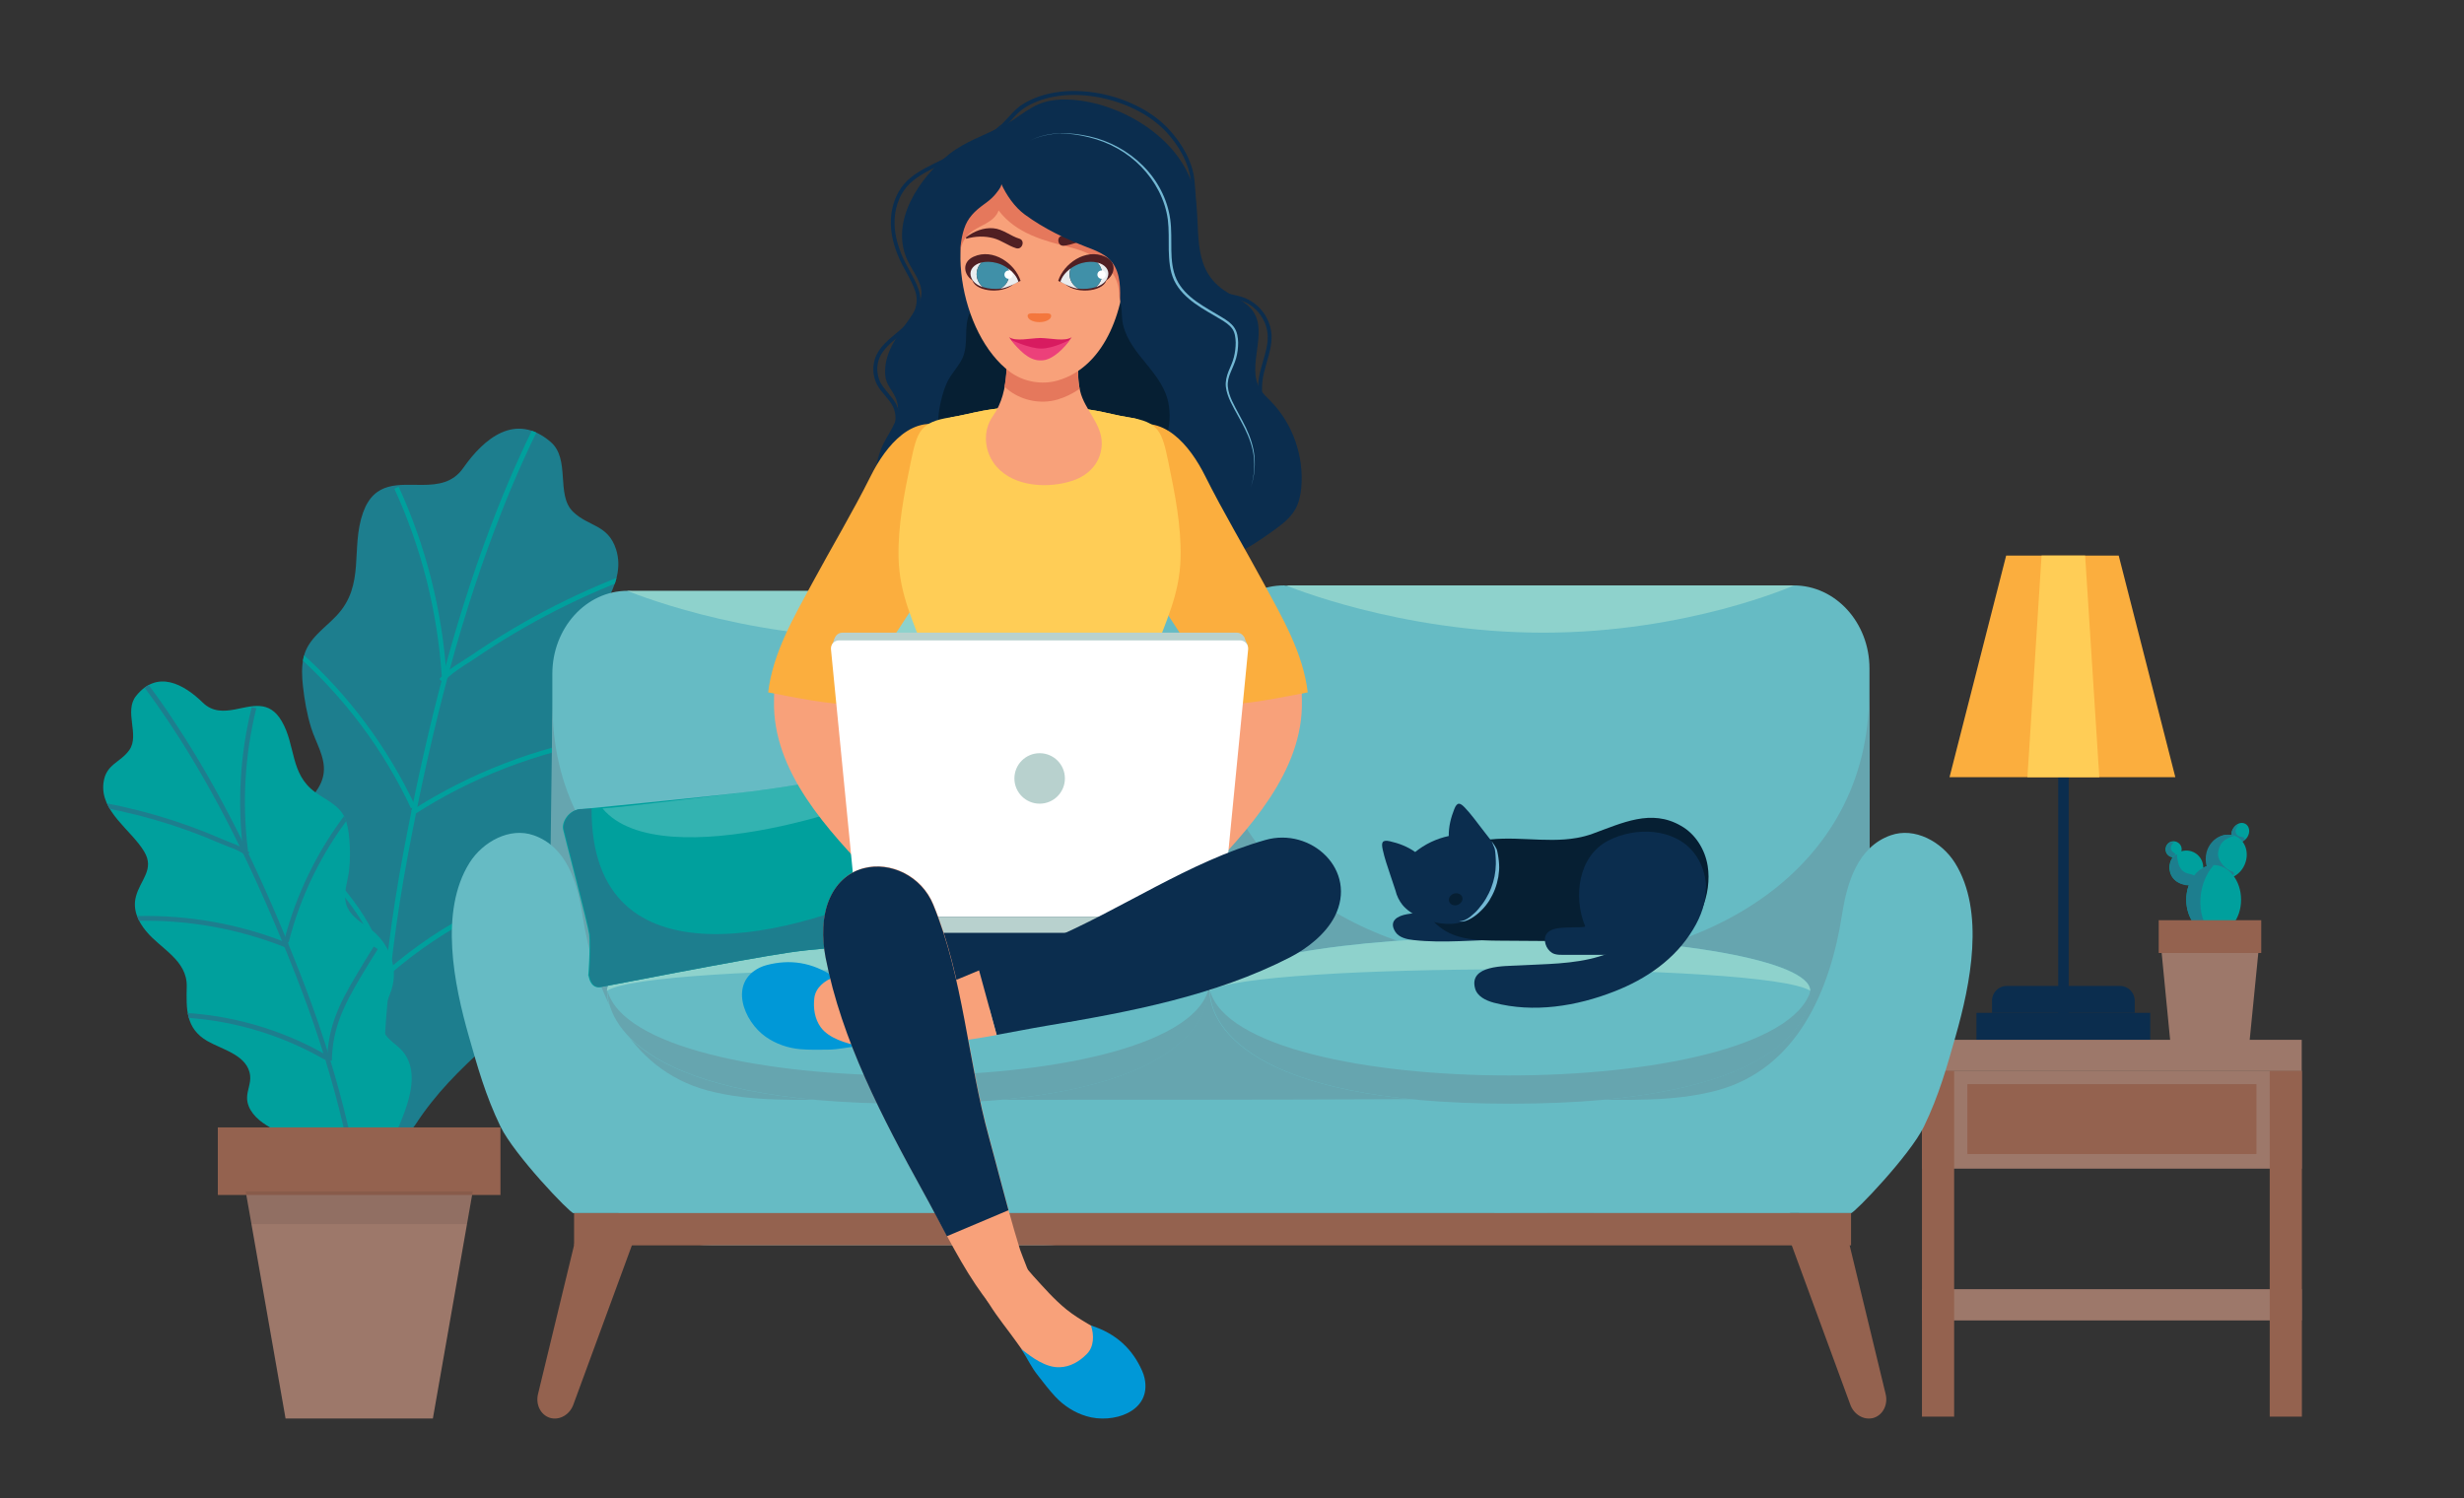 <?xml version="1.0" encoding="utf-8"?>
<!-- Generator: Adobe Illustrator 15.0.0, SVG Export Plug-In . SVG Version: 6.00 Build 0)  -->
<!DOCTYPE svg PUBLIC "-//W3C//DTD SVG 1.1//EN" "http://www.w3.org/Graphics/SVG/1.1/DTD/svg11.dtd">
<svg version="1.1" id="girlWithLaptop" xmlns="http://www.w3.org/2000/svg" xmlns:xlink="http://www.w3.org/1999/xlink" x="0px"
	 y="0px" width="800px" height="486.468px" viewBox="0 0 800 486.468" enable-background="new 0 0 800 486.468"
	 xml:space="preserve">
<rect x="0" y="0" width="800" height="486.468" fill="#333333" stroke="none"/>
<g>
	<g id="vason1Leaves_4_">
		<g>
			<g>
				<path id="SVGID_15_" fill="#1D7E8E" d="M137.246,157.445c4.949-0.05,9.798-0.649,13.195-5.548
					c6.697-9.546,16.896-18.143,28.289-8.447c6.598,5.598,1.649,17.144,7.298,22.691c4.998,4.898,11.396,4.099,13.995,12.246
					c3.8,11.996-8.146,22.492-11.944,32.837c-3.199,8.697,3.998,11.996,7.246,18.793c2.5,5.248,1.199,10.846-1.498,15.844
					c-4.8,8.797-15.445,15.895-12.996,27.289c2.049,9.549,3.948,17.994-4.448,25.242c-5.747,4.947-16.444,9.445-15.645,18.592
					c0.3,3.25,2.55,5.998,3.148,9.197c0.948,5.047-2.3,9.996-6.099,13.445c-8.646,7.895-16.243,15.344-22.741,25.289
					c-2.748,4.25-13.845,13.846-9.445,19.643c-8.047-10.545-16.545-20.791-23.892-31.887c-5.998-9.098-15.096-22.441-8.896-33.689
					c1.898-3.498,5.498-6.098,6.497-9.945c1.75-6.996-5.098-13.445-7.646-19.393c-3.998-9.348-1.051-20.143,5.998-27.141
					c3.348-3.299,6.946-6.947,7.446-11.646c0.55-5.098-2.648-9.846-4.1-14.594c-1.351-4.35-2.148-8.947-2.648-13.445
					c-0.35-3.199-0.5-6.447,0.25-9.546c1.399-5.897,6.748-9.196,10.695-13.396c9.396-9.996,4.449-21.742,8.547-33.387
					C121.554,156.096,129.55,157.495,137.246,157.445z"/>
			</g>
			<g>
				<g>
					<defs>
						<path id="SVGID_1_" d="M137.246,157.445c4.949-0.05,9.798-0.649,13.195-5.548c6.697-9.546,16.896-18.143,28.289-8.447
							c6.598,5.598,1.649,17.144,7.298,22.691c4.998,4.898,11.396,4.099,13.995,12.246c3.8,11.996-8.146,22.492-11.944,32.837
							c-3.199,8.697,3.998,11.996,7.246,18.793c2.5,5.248,1.199,10.846-1.498,15.844c-4.8,8.797-15.445,15.895-12.996,27.289
							c2.049,9.549,3.948,17.994-4.448,25.242c-5.747,4.947-16.444,9.445-15.645,18.592c0.3,3.25,2.55,5.998,3.148,9.197
							c0.948,5.047-2.3,9.996-6.099,13.445c-8.646,7.895-16.243,15.344-22.741,25.289c-2.748,4.25-13.845,13.846-9.445,19.643
							c-8.047-10.545-16.545-20.791-23.892-31.887c-5.998-9.098-15.096-22.441-8.896-33.689c1.898-3.498,5.498-6.098,6.497-9.945
							c1.75-6.996-5.098-13.445-7.646-19.393c-3.998-9.348-1.051-20.143,5.998-27.141c3.348-3.299,6.946-6.947,7.446-11.646
							c0.55-5.098-2.648-9.846-4.1-14.594c-1.351-4.35-2.148-8.947-2.648-13.445c-0.35-3.199-0.5-6.447,0.25-9.546
							c1.399-5.897,6.748-9.196,10.695-13.396c9.396-9.996,4.449-21.742,8.547-33.387
							C121.554,156.096,129.55,157.495,137.246,157.445z"/>
					</defs>
					<clipPath id="SVGID_2_">
						<use xlink:href="#SVGID_1_"  overflow="visible"/>
					</clipPath>
					<g clip-path="url(#SVGID_2_)">
						<g>
							<path fill="#00A09D" d="M123.902,396.556c-3.25-37.137-0.851-77.473,7.097-119.906
								c8.297-44.184,17.943-79.469,30.339-111.007c4.849-12.295,10.146-23.891,15.794-34.587l1.399,0.75
								c-5.599,10.596-10.896,22.191-15.694,34.437c-12.396,31.438-21.991,66.625-30.288,110.759
								c-7.947,42.283-10.297,82.469-7.098,119.455L123.902,396.556z"/>
						</g>
						<g>
							<path fill="#00A09D" d="M143.795,221.571l-1.149-1.101c2.699-2.848,4.697-4.098,7.297-5.697c1-0.648,2.05-1.299,3.299-2.148
								c17.294-11.847,36.087-21.343,55.879-28.34l0.5,1.449c-19.643,6.947-38.335,16.395-55.529,28.141
								c-1.248,0.85-2.349,1.549-3.348,2.148C148.343,217.673,146.345,218.873,143.795,221.571z"/>
						</g>
						<g>
							<path fill="#00A09D" d="M134.347,264.554l-0.85-1.299c18.893-12.195,40.635-20.592,62.826-24.24l0.25,1.549
								C174.582,244.113,153.041,252.458,134.347,264.554z"/>
						</g>
						<g>
							<path fill="#00A09D" d="M126.951,316.035l-1-1.199c17.693-15.344,39.187-26.139,62.076-31.139l0.35,1.551
								C165.686,290.195,144.494,300.892,126.951,316.035z"/>
						</g>
						<g>
							<path fill="#00A09D" d="M143.444,219.772c-1.398-21.192-6.548-41.734-15.395-61.077l1.398-0.649
								c8.896,19.493,14.145,40.235,15.545,61.627L143.444,219.772z"/>
						</g>
						<g>
							<path fill="#00A09D" d="M133.448,262.457c-8.847-18.943-21.792-36.238-37.485-50.082l1.05-1.15
								c15.844,13.945,28.889,31.438,37.836,50.58L133.448,262.457z"/>
						</g>
						<g>
							<path fill="#00A09D" d="M124.502,317.085c-1.2-5.848-3.35-11.445-6.299-16.645c-3.498-6.146-8.146-11.596-12.595-16.645
								c-3.299-3.748-6.747-7.547-10.196-11.195l1.149-1.049c3.448,3.697,6.896,7.445,10.195,11.244
								c4.498,5.1,9.146,10.598,12.746,16.895c3.049,5.35,5.197,11.096,6.497,17.094L124.502,317.085z"/>
						</g>
					</g>
				</g>
			</g>
		</g>
		<g>
			<g>
				<path id="SVGID_14_" fill="#00A09D" d="M76.22,230.367c-3.599,0.65-7.196,0.85-10.347-2.199
					c-6.146-5.996-14.743-10.845-21.69-2.199c-3.998,4.998,1.199,12.646-2.149,17.494c-2.948,4.248-7.696,4.549-8.446,10.797
					c-1.1,9.195,8.996,15.193,13.195,22.191c3.549,5.848-1.25,9.246-2.648,14.645c-1.101,4.148,0.6,7.996,3.298,11.246
					c4.699,5.748,13.396,9.395,13.195,17.992c-0.149,7.197-0.399,13.596,6.696,17.693c4.85,2.799,13.246,4.6,13.896,11.346
					c0.25,2.398-0.999,4.699-0.999,7.098c0,3.799,3.049,6.898,6.297,8.896c7.349,4.549,13.896,8.896,19.992,15.193
					c2.601,2.699,11.945,8.098,9.547,12.945c4.398-8.746,9.146-17.344,12.896-26.439c3.1-7.447,7.848-18.393,1.8-25.689
					c-1.899-2.25-4.849-3.648-6.098-6.35c-2.249-4.797,1.85-10.445,2.849-15.145c1.601-7.297-1.999-14.744-8.097-18.842
					c-2.899-1.949-5.997-4.1-6.997-7.398c-1.1-3.646,0.55-7.547,0.949-11.145c0.35-3.35,0.35-6.797,0.051-10.146
					c-0.201-2.35-0.551-4.748-1.5-6.896c-1.85-4.1-6.197-5.748-9.597-8.246c-8.196-5.949-6.247-15.195-10.847-23.043
					C87.416,227.169,81.768,229.319,76.22,230.367z"/>
			</g>
			<g>
				<g>
					<defs>
						<path id="SVGID_3_" d="M76.22,230.367c-3.599,0.65-7.196,0.85-10.347-2.199c-6.146-5.996-14.743-10.845-21.69-2.199
							c-3.998,4.998,1.199,12.646-2.149,17.494c-2.948,4.248-7.696,4.549-8.446,10.797c-1.1,9.195,8.996,15.193,13.195,22.191
							c3.549,5.848-1.25,9.246-2.648,14.645c-1.101,4.148,0.6,7.996,3.298,11.246c4.699,5.748,13.396,9.395,13.195,17.992
							c-0.149,7.197-0.399,13.596,6.696,17.693c4.85,2.799,13.246,4.6,13.896,11.346c0.25,2.398-0.999,4.699-0.999,7.098
							c0,3.799,3.049,6.898,6.297,8.896c7.349,4.549,13.896,8.896,19.992,15.193c2.601,2.699,11.945,8.098,9.547,12.945
							c4.398-8.746,9.146-17.344,12.896-26.439c3.1-7.447,7.848-18.393,1.8-25.689c-1.899-2.25-4.849-3.648-6.098-6.35
							c-2.249-4.797,1.85-10.445,2.849-15.145c1.601-7.297-1.999-14.744-8.097-18.842c-2.899-1.949-5.997-4.1-6.997-7.398
							c-1.1-3.646,0.55-7.547,0.949-11.145c0.35-3.35,0.35-6.797,0.051-10.146c-0.201-2.35-0.551-4.748-1.5-6.896
							c-1.85-4.1-6.197-5.748-9.597-8.246c-8.196-5.949-6.247-15.195-10.847-23.043C87.416,227.169,81.768,229.319,76.22,230.367z"
							/>
					</defs>
					<clipPath id="SVGID_4_">
						<use xlink:href="#SVGID_3_"  overflow="visible"/>
					</clipPath>
					<g clip-path="url(#SVGID_4_)">
						<g>
							<path fill="#1D7E8E" d="M117.654,402.103c-2.799-27.238-10.047-56.078-21.69-85.617
								c-12.097-30.84-23.941-55.029-37.287-76.121c-5.197-8.197-10.597-15.845-16.145-22.792l1.2-1
								c5.598,6.947,11.045,14.695,16.243,22.942c13.396,21.191,25.289,45.434,37.386,76.371
								c11.646,29.688,18.993,58.627,21.792,86.018L117.654,402.103z"/>
						</g>
						<g>
							<path fill="#1D7E8E" d="M80.168,277.951c-2.198-1.602-3.799-2.199-5.798-2.949c-0.8-0.301-1.699-0.65-2.749-1.102
								c-14.095-6.146-28.938-10.395-44.133-12.693l0.25-1.551c15.344,2.35,30.288,6.648,44.481,12.846
								c1,0.451,1.851,0.75,2.699,1.1c2.1,0.801,3.748,1.449,6.098,3.148L80.168,277.951z"/>
						</g>
						<g>
							<path fill="#1D7E8E" d="M93.063,307.789c-15.245-6.148-31.938-9.197-48.383-8.797l-0.051-1.551
								c16.646-0.398,33.588,2.65,48.982,8.896L93.063,307.789z"/>
						</g>
						<g>
							<path fill="#1D7E8E" d="M105.509,344.125c-14.793-8.547-31.638-13.344-48.683-13.844l0.051-1.551
								c17.345,0.5,34.438,5.35,49.433,14.045L105.509,344.125z"/>
						</g>
						<g>
							<path fill="#1D7E8E" d="M78.97,276.55c-1.949-15.744-1.051-31.539,2.748-46.933l1.5,0.351
								c-3.748,15.193-4.648,30.787-2.699,46.332L78.97,276.55z"/>
						</g>
						<g>
							<path fill="#1D7E8E" d="M93.713,306.039l-1.5-0.398c3.851-15.145,10.947-29.639,20.493-41.984l1.249,0.949
								C104.459,276.8,97.461,291.095,93.713,306.039z"/>
						</g>
						<g>
							<path fill="#1D7E8E" d="M107.759,344.375l-1.55-0.049c0.101-4.551,0.851-9.047,2.35-13.348
								c1.749-5.098,4.396-9.746,6.946-14.043c1.899-3.199,3.85-6.447,5.849-9.598l1.3,0.85c-2,3.148-3.949,6.35-5.848,9.547
								c-2.5,4.248-5.1,8.848-6.799,13.795C108.558,335.677,107.808,339.976,107.759,344.375z"/>
						</g>
					</g>
				</g>
			</g>
		</g>
	</g>
	<g>
		<polygon fill="#9D786A" points="153.49,386.808 79.768,386.808 92.713,460.582 140.545,460.582 		"/>
	</g>
	<g>
		<rect x="70.722" y="366.066" fill="#94624F" width="91.766" height="21.943"/>
	</g>
	<g opacity="0.1">
		<polygon fill="#231F20" points="81.468,397.455 151.791,397.455 153.49,386.808 79.768,386.808 		"/>
	</g>
</g>
<g>
	<g>
		<rect x="668.247" y="223.72" fill="#0B2D4E" width="3.399" height="113.857"/>
		<rect x="641.708" y="328.88" fill="#0B2D4E" width="56.43" height="8.748"/>
		<path fill="#0B2D4E" d="M693.088,328.88h-46.332v-3.998c0-2.6,2.149-4.748,4.748-4.748h36.836c2.601,0,4.748,2.148,4.748,4.748
			V328.88z"/>
		<polygon fill="#FBAE3E" points="706.283,252.359 632.961,252.359 651.354,180.386 687.89,180.386 		"/>
		<polygon fill="#FFCD56" points="681.593,252.359 658.251,252.359 662.849,180.386 676.994,180.386 		"/>
	</g>
	<g>
		<rect x="624.015" y="337.628" fill="#9D786A" width="123.303" height="10.145"/>
		<rect x="624.015" y="418.597" fill="#9D786A" width="123.303" height="10.146"/>
		<rect x="624.015" y="347.724" fill="#9D786A" width="123.303" height="31.738"/>
		<rect x="624.015" y="347.724" fill="#94624F" width="10.444" height="112.258"/>
		<rect x="736.923" y="347.724" fill="#94624F" width="10.445" height="112.258"/>
		<rect x="638.759" y="352.023" fill="#94624F" width="93.864" height="22.691"/>
	</g>
	<g>
		<g>
			<path fill="#00A09D" d="M729.724,271.703c-0.898,1.549-2.699,2.248-3.998,1.498c-1.299-0.748-1.6-2.6-0.699-4.197
				c0.898-1.549,2.699-2.25,3.998-1.5C730.324,268.253,730.675,270.103,729.724,271.703z"/>
			<path fill="#1D7E8E" d="M727.427,271.652c-0.4-0.1-0.75-0.199-1.101-0.549c-0.601-0.648-0.649-1.699-0.149-2.449
				c0.25-0.35,0.5-0.75,0.75-1.1c-0.601,0.25-1.101,0.75-1.551,1.199c-1.949,1.898-0.449,5.547,2.449,4.598
				c0.551-0.148,1.399-0.85,0.701-1.35C728.226,271.802,727.825,271.751,727.427,271.652z"/>
			
				<ellipse transform="matrix(-0.396 0.918 -0.918 -0.396 1264.396 -275.028)" fill="#00A09D" cx="722.607" cy="278.128" rx="7.297" ry="6.399"/>
			<path fill="#1D7E8E" d="M725.177,284.048c-0.25,0.25-0.649,0.449-0.949,0.5c-0.451,0.148-0.851,0.299-1.301,0.398
				c-1.35,0.25-3.299-0.1-4.447-0.801c-2.648-1.6-2.799-5.945-1.699-8.496c1.6-3.697,5.498-5.549,8.746-4.148
				c-0.449-0.199-1.75,0.451-2.148,0.65c-0.6,0.301-1.148,0.648-1.648,1.148c-0.851,0.85-1.301,1.949-1.5,3.1
				c-0.301,1.498,0.101,2.549,1,3.85c0.699,1,1.648,1.85,2.748,2.449c0.399,0.199,1.25,0.35,1.301,0.85
				C725.376,283.748,725.276,283.898,725.177,284.048z"/>
			<ellipse fill="#00A09D" cx="709.841" cy="281.669" rx="5.498" ry="5.498"/>
			<path fill="#00A09D" d="M708.134,274.751c0.549,1.35-0.051,2.848-1.399,3.449c-1.351,0.549-2.851-0.053-3.449-1.4
				c-0.55-1.35,0.05-2.85,1.399-3.449C706.033,272.802,707.583,273.451,708.134,274.751z"/>
			<ellipse fill="#00A09D" cx="718.728" cy="292.144" rx="8.896" ry="11.246"/>
			<path fill="#1D7E8E" d="M718.728,303.39c-4.897,0-8.896-5.049-8.896-11.246c0-6.195,3.998-11.246,8.896-11.246
				C712.729,287.646,713.181,299.392,718.728,303.39z"/>
			<path fill="#1D7E8E" d="M712.831,285.148c0.05,0.25-0.05,0.498-0.15,0.699c-0.148,0.35-0.25,0.699-0.5,0.949
				c-0.998,1.15-3.147,0.6-4.297,0.1c-1.351-0.6-2.6-1.648-3.049-3.098c-0.551-1.801-0.5-4.1,0.75-5.598
				c0.35-0.4,0.85-0.75,1.398-0.75c-0.4,0,0.1,2.098,0.148,2.348c0.201,1,0.601,2,1.301,2.75c0.75,0.799,1.6,1,2.599,1.25
				C711.781,283.898,712.729,284.248,712.831,285.148z"/>
			<path fill="#1D7E8E" d="M706.233,277.451c-0.75,0.85-1.35,0.947-2.199,0.199c-0.648-0.551-0.898-1.449-0.75-2.301
				c0.102-0.648,0.65-1.549,1.2-1.848c0.449-0.201,1.101,0.148,1.499-0.102c-1.148,0.75-1.699,2.301-0.45,3.299
				c0.2,0.15,0.45,0.301,0.649,0.449c0.051,0.051,0.101,0.051,0.101,0.102C706.333,277.349,706.283,277.4,706.233,277.451z"/>
		</g>
		<polygon fill="#9D786A" points="730.324,338.626 704.683,338.626 701.835,309.388 733.224,309.388 		"/>
		<rect x="700.886" y="298.792" fill="#94624F" width="33.287" height="10.645"/>
	</g>
</g>
<g>
	<rect x="291.395" y="321.699" fill="#66A5AF" width="198.977" height="80.869"/>
	<path fill="#66BBC4" d="M203.771,361.869H368.41c13.494,0,24.44-12.098,24.44-26.99V218.822c0-14.895-10.946-26.99-24.44-26.99
		c0,0-45.533,5.848-81.271,5.848c-35.736,0-83.368-5.848-83.368-5.848c-13.494,0-24.44,12.096-24.44,26.99v116.057
		C179.331,349.773,190.277,361.869,203.771,361.869z"/>
	<path fill="#66A5AF" d="M231.211,404.353h107.36c29.788,0,53.78-27.24,53.38-60.479c0,0,0.399-95.064,0.05-117.104
		c-0.05,117.104-214.119,117.104-212.619,0.85c-0.4,28.987-1.5,116.306-1.5,116.306
		C177.382,377.113,201.423,404.353,231.211,404.353z"/>
	<path fill="#8ED2CC" d="M367.761,191.832H203.673c0,0,36.436,15.344,83.067,15.344S367.761,191.832,367.761,191.832z"/>
	<path fill="#94624F" d="M608.32,460.382L608.32,460.382c3.099-0.951,4.798-4.449,3.849-7.947l-12.994-53.68l-17.545,5.297
		l19.043,51.83C601.822,459.332,605.222,461.281,608.32,460.382z"/>
	<path fill="#94624F" d="M178.581,460.382L178.581,460.382c-3.099-0.951-4.798-4.449-3.849-7.947l12.995-53.68l17.544,5.297
		l-19.043,51.83C185.078,459.332,181.679,461.281,178.581,460.382z"/>
	<path fill="#66BBC4" d="M416.843,360.068H582.38c13.596,0,24.592-12.096,24.592-26.988V217.073
		c0-14.896-10.996-26.989-24.592-26.989c0,0-45.782,5.848-81.72,5.848c-35.937,0-83.817-5.848-83.817-5.848
		c-13.596,0-24.592,12.094-24.592,26.989V333.08C392.302,348.023,403.297,360.068,416.843,360.068z"/>
	<path fill="#66A5AF" d="M445.181,402.552H553.14c29.938,0,54.08-27.238,53.681-60.477c0,0,0.399-95.064,0.05-117.105
		c-0.05,117.105-215.319,117.105-213.819,0.8c-0.399,28.989-1.549,116.308-1.549,116.308
		C391.102,375.314,415.242,402.552,445.181,402.552z"/>
	<path fill="#66BBC4" d="M490.364,393.806c-43.034-0.049-261.104,0.102-304.188,0.102c-1.1,0-19.143-18.793-23.689-28.141
		c-4.898-10.146-7.447-19.393-10.296-29.389c-4.748-16.645-9.646-40.436,0.25-56.23c4.348-6.896,13.095-11.645,20.792-8.945
		c10.796,3.748,14.245,15.494,15.844,25.689c3.799,24.541,14.545,50.182,40.635,57.18c14.346,3.848,29.789,2.947,44.533,2.998
		c1.899,0,216.069,0.25,216.069-0.648C490.364,368.867,490.364,381.312,490.364,393.806z"/>
	<path fill="#66BBC4" d="M485.166,393.806c43.034-0.049,72.724,0.102,115.808,0.102c1.1,0,19.143-18.793,23.69-28.141
		c4.897-10.146,7.447-19.393,10.296-29.389c4.748-16.645,9.646-40.436-0.25-56.23c-4.348-6.896-13.095-11.645-20.792-8.945
		c-10.796,3.748-14.245,15.494-15.844,25.689c-3.8,24.541-14.545,50.182-40.636,57.18c-14.345,3.848-29.789,2.947-44.532,2.998
		c-1.899,0-27.69,0.25-27.69-0.648C485.216,368.867,485.216,381.312,485.166,393.806z"/>
	<g>
		<path fill="#66BBC4" d="M392.701,321.683c0,9.646,10.396,36.688,97.513,36.688c87.118,0,97.514-26.99,97.514-36.688
			c0-9.645-43.684-17.492-97.514-17.492C436.386,304.191,392.701,312.037,392.701,321.683z"/>
		<path fill="#8ED2CC" d="M392.701,321.683c14.444-9.195,180.132-9.297,195.026,0c0-9.645-43.685-17.492-97.515-17.492
			C436.386,304.191,392.701,312.037,392.701,321.683z"/>
		<path fill="#66A5AF" d="M392.851,321.683c0,9.646,10.396,36.688,97.514,36.688c87.117,0,97.514-26.99,97.514-36.688
			C576.482,358.371,403.097,358.371,392.851,321.683z"/>
	</g>
	<g>
		<path fill="#66BBC4" d="M197.074,321.683c0,9.646,10.396,36.688,97.514,36.688s97.515-26.99,97.515-36.688
			c0-9.645-43.685-17.492-97.515-17.492C240.759,304.191,197.074,312.037,197.074,321.683z"/>
		<path fill="#8ED2CC" d="M197.074,321.683c14.445-9.195,180.133-9.297,195.027,0c0-9.645-43.685-17.492-97.515-17.492
			C240.758,304.191,197.074,312.037,197.074,321.683z"/>
		<path fill="#66A5AF" d="M197.224,321.683c0,9.646,10.396,36.688,97.515,36.688c87.116,0,97.513-26.99,97.513-36.688
			C380.855,358.371,207.47,358.371,197.224,321.683z"/>
	</g>
	<path fill="#8ED2CC" d="M582.479,190.083H417.541c0,0,36.638,15.344,83.521,15.344
		C547.942,205.427,582.479,190.083,582.479,190.083z"/>
	<rect x="186.395" y="393.875" fill="#94624F" width="414.595" height="10.496"/>
	<g>
		<path fill="#00A09D" d="M182.83,269.353c0.55,2.551,7.947,30.389,8.446,34.088c0.45,3.697-0.35,15.344-0.3,13.295
			c0.05-2.1-0.199,4.398,3.849,3.799c2.051-0.299,45.684-8.947,61.428-11.246c15.793-2.299,31.838-2.049,33.388-2.35
			c3.099-0.5,4.198-2.197,5.298-6.947c1.1-4.797-5.648-24.24-6.646-30.537c-1-6.299,1.398-10.447,0.699-13.496
			c-0.899-4.098-4.799-5.396-8.146-4.998c-1.899,0.25-21.692,4.148-37.086,6.049c-15.194,1.85-54.18,5.598-55.729,5.797
			C184.729,263.156,182.279,266.804,182.83,269.353z"/>
		<path fill="#1D7E8E" d="M183.08,269.302c0.55,2.551,7.946,30.389,8.446,34.088c0.45,3.699-0.352,15.344-0.3,13.295
			c0.05-2.1-0.2,4.398,3.849,3.801c2.049-0.303,45.684-8.947,61.428-11.246c15.793-2.301,31.838-2.051,33.388-2.352
			c3.099-0.5,4.198-2.199,5.298-6.947c0.5-2.148-0.6-7.346-2.1-12.994c-33.287,16.494-101.313,35.137-101.013-24.391
			c-2.049,0.049-3.349,0.1-3.849,0.148C185.029,263.156,182.58,266.753,183.08,269.302z"/>
		<path opacity="0.2" fill="#FFFFFF" enable-background="new    " d="M288.99,255.958c-0.899-4.1-4.799-5.398-8.147-4.998
			c-1.898,0.25-21.691,4.146-37.086,6.047c-8.195,1-43.232,5.299-48.132,5.498C214.867,285.597,289.64,259.056,288.99,255.958z"/>
	</g>
</g>
<g>
	<g>
		<path fill="#0B2D4E" d="M485.017,294.244c-9.447-0.449-18.845,1.049-28.189,2.6c-2.949,0.5-6.048,2.1-3.85,5.646
			c1.199,1.949,3.748,2.5,5.998,2.75c9.746,1.1,19.742-0.102,29.539-0.102"/>
		<path fill="#061F33" d="M554.44,281.148c1.449,8.748-2.649,21.395-12.245,23.941c-3.85,1.051-8.497,0.65-12.446,0.65
			c-4.848-0.051-9.696-0.051-14.544-0.102c-9.496-0.049-18.993-0.148-28.539-0.199c-6.248-0.051-12.945-0.199-18.144-3.648
			c-6.197-4.1-9.298-11.695-5.198-18.193c3.549-5.598,10.196-9.047,16.544-10.395c10.596-2.301,21.642,0.75,32.188-1.15
			c1.7-0.299,3.399-0.748,5.049-1.35c9.547-3.447,18.992-8.195,28.689-2.549C550.492,270.802,553.591,275.851,554.44,281.148z"/>
		<path fill="#0B2D4E" d="M475.67,262.306c-1.6-1.699-2.549-2-3.499,0.398c-1.1,2.75-1.85,5.748-1.799,8.748
			c-3.999,0.85-7.747,2.648-10.896,5.197c-2.448-1.75-5.348-2.85-8.246-3.5c-2.5-0.549-2.8,0.4-2.3,2.699
			c0.601,2.799,1.55,5.498,2.449,8.197c0.601,1.699,1.101,3.398,1.699,5.098c0.399,1.75,1.25,3.398,2.249,4.648
			c2.799,3.449,8.297,5.449,12.596,6.049c4.848,0.648,9.446-0.6,12.695-4.299c2.949-3.299,4.947-7.797,5.697-12.146
			c0.449-2.447,0.25-5.098-0.649-7.498c-0.949-2.646-2.897-4.598-4.548-6.848C479.318,266.753,477.669,264.406,475.67,262.306z"/>
		<path id="catTail_4_" fill="#0B2D4E" d="M547.293,274.201l-6.946,18.693c-4.85,8.348-11.646,14.793-20.992,17.645
			c-8.547,2.598-17.743,2.447-26.44,2.947c-4.248,0.25-16.094-0.199-13.993,7.447c0.698,2.6,3.498,3.947,6.098,4.648
			c12.895,3.396,26.84,1.148,39.085-3.648c10.396-4.049,19.741-10.447,25.591-20.143
			C554.99,293.144,556.189,283.148,547.293,274.201"/>
		<path fill="#0B2D4E" d="M553.89,288.197c-0.05-4.1-1.398-8.148-3.947-11.348c-6.448-8.098-19.043-8.396-27.69-3.949
			c-9.946,5.051-11.495,18.443-7.597,27.842c0.2,0.449-3.499,0.299-3.799,0.35c-2.6,0.199-8.047-0.301-9.098,2.898
			c-0.698,2.148,0.75,5.049,2.899,5.748c0.899,0.301,1.849,0.301,2.799,0.301c6.798,0,13.595,0,20.394,0
			c5.348,0,9.346-1,12.545-5.498c1.648-2.352,2.898-4.998,4.697-7.299"/>
		<path fill="#061F33" d="M474.72,291.195c0.4,0.998-0.248,2.148-1.398,2.6c-1.148,0.449-2.398,0-2.799-1
			c-0.399-1,0.25-2.148,1.398-2.6C473.07,289.794,474.32,290.195,474.72,291.195z"/>
	</g>
	<path fill="#73B8D4" d="M484.267,273.001c0.3,0.6,0.75,1.1,1.1,1.699c0.2,0.301,0.35,0.6,0.5,0.898c0.148,0.352,0.25,0.65,0.3,1
		c0.149,0.65,0.25,1.352,0.351,2c0.1,0.648,0.149,1.35,0.199,2.049c0.101,1.398-0.05,2.748-0.25,4.1c-0.25,1.35-0.6,2.699-1.1,3.998
		s-1.148,2.549-1.85,3.697c-0.75,1.15-1.601,2.25-2.6,3.199c-1,1-2.05,1.85-3.249,2.549c-0.601,0.352-1.249,0.65-1.899,0.852
		c-0.648,0.199-1.398,0.25-2.049,0.1c1.351,0,2.549-0.648,3.6-1.449c0.5-0.398,0.999-0.85,1.499-1.301
		c0.25-0.25,0.5-0.449,0.7-0.699c0.25-0.25,0.448-0.5,0.648-0.75c0.85-1,1.648-2.049,2.299-3.197c0.65-1.1,1.25-2.299,1.7-3.498
		c0.949-2.449,1.449-5.049,1.499-7.648c0-0.648,0-1.299-0.05-1.998c-0.05-0.648-0.05-1.35-0.15-2c-0.05-0.35-0.1-0.648-0.148-0.949
		c-0.102-0.301-0.2-0.6-0.351-0.898C484.816,274.251,484.468,273.652,484.267,273.001z"/>
</g>
<g>
	<path fill="#0B2D4E" d="M308.332,49.936c-9.646,7.547-19.542,21.892-13.743,34.487c1.799,3.898,5.147,7.547,4.498,11.746
		c-0.25,1.649-1.149,3.149-2,4.598c-3.748,6.148-9.396,11.696-9.695,19.143c-0.051,1.35,0,2.749,0.5,4.048
		c0.5,1.35,1.397,2.499,2.147,3.749c3.351,5.748,0.601,9.597-2.349,14.745c-4.049,7.047-4.85,16.094-1.2,23.391
		c3.601,7.297,11.896,12.246,19.943,11.146c6.146-0.85,10.496-5.398,16.144-6.848c6.348-1.599,53.38-14.194,60.027-14.095
		L324.876,41.189C319.328,44.088,313.381,45.987,308.332,49.936z"/>
</g>
<g>
	<path fill="#0B2D4E" d="M412.793,130.505c-1.35-1.399-2.799-2.649-3.748-4.298c-4.349-7.397,2.648-17.943-2.148-25.041
		c-2.249-3.349-6.397-4.748-9.696-7.047c-10.945-7.747-6.947-20.592-9.396-31.638c-3.599-16.294-21.342-27.64-36.887-29.789
		c-5.447-0.75-10.846-0.65-15.744,2.149c-2.848,1.6-5.348,3.649-8.146,5.298c-0.699,0.4-1.399,0.799-2.101,1.149l1.601,122.554
		c0.149,0,15.545,2.099,15.694,2.099c10.945,0.3,18.843,4.848,27.439,10.946c8.547,6.098,20.791,7.296,30.488,3.349
		c0.05,0,0.1-0.05,0.148-0.05c4.698-1.949,8.897-4.848,12.996-7.797c2.748-1.95,5.548-4.049,7.246-6.998
		c1.2-2.149,1.75-4.598,1.95-7.047C423.39,148.198,419.791,137.753,412.793,130.505z"/>
</g>
<g>
	<path fill="#0B2D4E" d="M318.879,44.937c-4.099,2.549-8.497,4.749-12.795,6.798c-1,0.5-1.948,0.95-2.948,1.449
		c-3.601,1.799-6.998,3.599-9.548,6.498c-2.897,3.349-4.498,8.147-4.348,13.145c0.101,4.199,1.397,8.697,3.798,13.345
		c0.399,0.8,0.851,1.549,1.249,2.299c1.101,2,2.25,4.099,2.949,6.298c1.75,5.748-2.849,10.546-4.947,12.345
		c-0.5,0.45-1,0.85-1.55,1.3c-2.398,1.999-4.898,4.098-6.247,6.997c-1.351,2.999-1.25,6.647,0.299,9.546
		c0.7,1.3,1.65,2.399,2.55,3.449c0.949,1.15,1.899,2.25,2.55,3.549c1.148,2.299,1.148,5.198,0.1,7.497
		c-0.45,0.95-1.05,1.85-1.648,2.799c-1.499,2.249-2.998,4.598-2.148,7.247l1.199-0.4c-0.7-2.049,0.601-4.048,1.999-6.147
		c0.6-0.95,1.249-1.95,1.749-2.949c1.25-2.699,1.199-5.948-0.101-8.597c-0.698-1.399-1.698-2.599-2.698-3.798
		c-0.899-1.05-1.749-2.1-2.398-3.249c-1.35-2.549-1.5-5.748-0.301-8.397c1.2-2.649,3.601-4.648,5.897-6.547
		c0.5-0.45,1.05-0.85,1.55-1.299c4.748-4.149,6.696-9.097,5.299-13.645c-0.7-2.299-1.899-4.448-3.049-6.548
		c-0.4-0.75-0.851-1.499-1.25-2.299c-2.3-4.499-3.55-8.797-3.648-12.795c-0.149-4.698,1.351-9.196,4.05-12.295
		c2.397-2.699,5.696-4.498,9.146-6.198c0.999-0.5,1.949-0.949,2.948-1.449c4.298-2.099,8.747-4.298,12.896-6.897
		c2.05-1.299,3.898-2.499,5.548-3.849l-0.3-1.449C323.127,42.238,321.128,43.538,318.879,44.937z"/>
</g>
<g>
	<path fill="#0B2D4E" d="M410.295,121.359c0.3-1.25,0.648-2.549,0.999-3.749c0.801-2.749,1.649-5.648,1.551-8.597
		c-0.2-5.498-4-10.646-9.197-12.445c-1.101-0.4-2.249-0.65-3.398-0.9c-1.5-0.3-2.949-0.6-4.248-1.25
		c-2.85-1.349-4.998-4.148-6.647-8.697c-1.05-2.898-0.999-5.448-0.898-8.396c0.05-0.9,0.05-1.85,0.05-2.849
		c0-4.698-0.101-10.246-0.699-15.944c-0.551-5.598-3.699-11.696-8.598-16.844c-0.601-0.65-1.248-1.25-1.898-1.849
		c-5.447-4.848-13.395-8.447-21.742-9.747c-8.945-1.399-17.242-0.1-23.341,3.648c-1.999,1.2-3.399,2.799-4.798,4.299
		c-0.5,0.5-0.95,1.049-1.5,1.599c-0.351,0.4-0.75,0.75-1.149,1.1l0.3,1.45c0.65-0.5,1.25-1.05,1.8-1.649
		c0.551-0.55,1.051-1.1,1.5-1.6c1.398-1.549,2.698-2.949,4.549-4.099c12.896-7.897,33.337-3.199,43.583,5.948
		c0.648,0.55,1.249,1.15,1.85,1.75c4.698,4.948,7.696,10.796,8.248,16.094c0.549,5.598,0.648,11.146,0.698,15.794
		c0,0.95-0.05,1.899-0.05,2.799c-0.102,2.949-0.2,5.748,0.95,8.896c1.147,3.049,3.098,7.396,7.297,9.396
		c1.449,0.7,2.998,1,4.498,1.35c1.101,0.25,2.199,0.45,3.249,0.85c4.698,1.649,8.146,6.298,8.347,11.296
		c0.101,2.749-0.698,5.398-1.5,8.197c-0.35,1.25-0.749,2.549-1.049,3.849c-1.3,5.748-0.75,13.595,4.698,18.293l0.85-0.95
		C409.595,134.104,409.095,126.757,410.295,121.359z"/>
</g>
<g>
	<g>
		<g>
			<path fill="#73B8D4" d="M334.322,45.687c2.949-1.5,6.248-2.249,9.547-2.399c3.3-0.15,6.647,0.3,9.847,1
				c6.498,1.449,12.545,4.748,17.293,9.446c4.75,4.698,8.049,10.896,8.946,17.543c0.45,3.349,0.302,6.647,0.352,9.946
				c0.05,3.249,0.35,6.598,1.698,9.497c1.35,2.899,3.75,5.248,6.397,7.147c2.649,1.899,5.548,3.449,8.396,5.198
				c1.4,0.85,2.899,1.799,3.898,3.249c1.051,1.5,1.25,3.299,1.301,4.948c0,1.7-0.201,3.399-0.649,4.998
				c-0.449,1.649-1.199,3.149-1.8,4.648c-0.649,1.5-1.051,3.049-0.899,4.648c0.149,1.599,0.7,3.148,1.351,4.598
				c1.398,2.949,3.1,5.798,4.549,8.797c1.397,2.999,2.498,6.197,2.748,9.496c0.301,3.299-0.149,6.647-1.199,9.796
				c1-3.149,1.35-6.498,1-9.746c-0.35-3.299-1.5-6.398-2.949-9.347c-1.449-2.949-3.199-5.748-4.647-8.747
				c-0.699-1.5-1.3-3.099-1.499-4.798c-0.2-1.699,0.25-3.449,0.85-4.998c0.649-1.549,1.351-2.999,1.749-4.598
				c0.4-1.55,0.601-3.199,0.601-4.798c-0.049-1.6-0.25-3.249-1.148-4.499c-0.899-1.25-2.3-2.149-3.699-2.999
				c-2.799-1.7-5.748-3.249-8.446-5.198c-2.699-1.949-5.197-4.348-6.697-7.447c-1.449-3.149-1.649-6.547-1.749-9.896
				c-0.05-3.299,0.1-6.598-0.3-9.847c-0.851-6.447-4.1-12.495-8.646-17.193c-4.549-4.698-10.496-7.997-16.895-9.546
				c-3.198-0.8-6.447-1.3-9.746-1.25C340.621,43.538,337.322,44.188,334.322,45.687z"/>
		</g>
	</g>
</g>
<path fill="#0B2D4E" d="M395.05,287.996c-1.3,3.6-2.998,6.748-4.697,9.348c-9.146,14.193-20.144,23.891-30.988,30.139
	c-9.696,5.598-19.893,5.348-29.789,3.148c-6.797-1.5-13.545-6.148-20.092-10.447c-6.748-4.447-13.346-9.746-19.644-16.793
	c-4.948-5.547-9.347-12.443-10.146-25.541c-0.301-5.146,0.199-10.895,1.999-14.395c2.148-4.197,5.396-4.047,8.297-3.6
	c16.394,2.801,32.288,15.045,48.782,15.295c9.195,0.15,17.793-5.197,26.64-9.996c6.848-3.697,14.396-7.797,21.542-6.996
	C393.451,258.908,399.8,274.701,395.05,287.996z"/>
<path fill="#F8A17A" d="M292.089,257.308c-0.398-0.898-0.8-1.85-1.25-2.799c-4.447-9.896-7.695-20.344-9.646-31.039
	c-0.7-3.848-1.45-8.047-4.398-10.646c-4.049-3.599-11.996-3.099-17.044-2.448c-2.349,0.299-4.798,1.149-6.248,3.049
	c-2.349,3.148-2.099,10.297-2.199,14.095c-0.55,23.093,17.693,42.233,32.588,57.827c2.85,3,5.998,6.049,9.946,7.248
	c3.949,1.199,8.996-0.051,10.746-3.799c1.25-2.748,0.5-5.998-0.5-8.896c-1.749-4.947-4.348-9.496-7.297-13.744
	C294.787,263.205,293.438,260.357,292.089,257.308z"/>
<path fill="#061F33" d="M379.506,131.705c0.601,4.048,0.15,8.147-1.6,11.846c-4.748,9.946-16.595,11.846-26.54,12.246
	c-3.698,0.15-7.397-0.05-11.046-0.6c-3.248-0.5-6.147,0-9.446-0.05c-6.497-0.15-12.945-2.049-18.441-5.548
	c-2.649-1.7-5.199-3.849-6.55-6.698c-1.897-3.898-1.349-8.547-0.35-12.795c0.6-2.449,1.3-4.898,2.549-7.047
	c1.351-2.349,3.25-4.298,4.397-6.748c2.101-4.599,0.352-9.946,2.25-14.445c1.449-3.548,5.148-7.497,8.197-9.696
	c4.148-2.999,9.496-3.948,14.646-3.599c5.098,0.35,10.045,1.899,14.942,3.499c3.851,1.25,7.147,0.5,9.947,3.649
	c2.248,2.499,1.449,6.598,2.148,9.646C367.011,115.611,377.906,121.009,379.506,131.705z"/>
<path fill="#FBAE3E" d="M308.982,177.138c-6.498,11.146-13.845,21.842-20.843,32.688c-3.897,6.049-7.848,12.196-9.946,19.094
	c-9.646-0.25-19.343-2.3-28.789-4.099c1.5-12.796,8.297-24.392,14.345-35.537c6.298-11.646,13.095-22.992,18.993-34.787
	c4.798-9.596,13.795-21.092,25.84-15.294c9.247,4.449,7.797,17.194,5.897,25.391C313.48,168.991,311.332,173.09,308.982,177.138z"/>
<path fill="#F8A17A" d="M381.904,257.308c0.399-0.898,0.801-1.85,1.25-2.799c4.449-9.896,7.697-20.344,9.646-31.039
	c0.699-3.848,1.449-8.047,4.398-10.646c4.049-3.599,11.996-3.099,17.043-2.448c2.35,0.299,4.799,1.149,6.248,3.049
	c2.35,3.148,2.1,10.297,2.199,14.095c0.55,23.093-17.693,42.233-32.588,57.827c-2.85,3-5.998,6.049-9.945,7.248
	c-3.949,1.199-8.997-0.051-10.746-3.799c-1.25-2.748-0.5-5.998,0.499-8.896c1.749-4.947,4.349-9.496,7.298-13.744
	C379.206,263.205,380.556,260.357,381.904,257.308z"/>
<path fill="#FBAE3E" d="M365.013,177.138c6.496,11.146,13.844,21.842,20.842,32.688c3.897,6.049,7.848,12.196,9.945,19.094
	c9.646-0.25,19.344-2.3,28.789-4.099c-1.498-12.796-8.297-24.392-14.345-35.537c-6.297-11.646-13.095-22.992-18.991-34.787
	c-4.8-9.596-13.795-21.092-25.842-15.294c-9.247,4.449-7.797,17.194-5.896,25.391C360.513,168.991,362.662,173.09,365.013,177.138z"
	/>
<g>
	<path id="SVGID_13_" fill="#FFCD56" d="M385.203,268.003c-2.698-7.146-6.747-12.945-9.046-20.342
		c-3.148-9.996-5.298-24.242-1.7-34.638c3.851-10.996,8.548-19.644,8.849-31.888c0.25-10.496-1.851-20.792-3.949-31.039
		c-2.1-10.096-3.049-13.045-12.945-14.594c-3.548-0.55-6.996-1.5-10.545-2.149c-5.998-1.049-12.046-1.549-18.094-1.549l0,0
		c-0.101,0-0.15,0-0.25,0c-0.101,0-0.15,0-0.25,0l0,0c-6.047,0-12.146,0.5-18.094,1.549c-3.498,0.65-6.996,1.6-10.545,2.149
		c-9.896,1.549-10.847,4.498-12.945,14.594c-2.101,10.196-4.199,20.542-3.949,31.039c0.301,12.245,4.998,20.892,8.848,31.888
		c3.598,10.347,1.449,24.591-1.699,34.638c-2.3,7.348-6.348,13.193-9.047,20.342c-0.199,0.551-0.399,1.148-0.25,1.75
		c0.199,0.75,0.949,1.199,1.601,1.549c13.145,6.898,27.889,8.947,42.334,9.996c1.249,0.1,2.498,0.199,3.698,0.25v0.051
		c0.101,0,0.148,0,0.25,0c0.101,0,0.148,0,0.25,0v-0.051c1.198-0.1,2.447-0.15,3.697-0.25c14.445-1.049,29.189-3.148,42.334-9.996
		c0.65-0.35,1.4-0.799,1.601-1.549C385.604,269.152,385.404,268.554,385.203,268.003z"/>
</g>
<g>
	<g>
		<defs>
			<path id="SVGID_5_" d="M385.203,268.003c-2.698-7.146-6.747-12.945-9.046-20.342c-3.148-9.996-5.298-24.242-1.7-34.638
				c3.851-10.996,8.548-19.644,8.849-31.888c0.25-10.496-1.851-20.792-3.949-31.039c-2.1-10.096-3.049-13.045-12.945-14.594
				c-3.548-0.55-6.996-1.5-10.545-2.149c-5.998-1.049-12.046-1.549-18.094-1.549l0,0c-0.101,0-0.15,0-0.25,0c-0.101,0-0.15,0-0.25,0
				l0,0c-6.047,0-12.146,0.5-18.094,1.549c-3.498,0.65-6.996,1.6-10.545,2.149c-9.896,1.549-10.847,4.498-12.945,14.594
				c-2.101,10.196-4.199,20.542-3.949,31.039c0.301,12.245,4.998,20.892,8.848,31.888c3.598,10.347,1.449,24.591-1.699,34.638
				c-2.3,7.348-6.348,13.193-9.047,20.342c-0.199,0.551-0.399,1.148-0.25,1.75c0.199,0.75,0.949,1.199,1.601,1.549
				c13.145,6.898,27.889,8.947,42.334,9.996c1.249,0.1,2.498,0.199,3.698,0.25v0.051c0.101,0,0.148,0,0.25,0c0.101,0,0.148,0,0.25,0
				v-0.051c1.198-0.1,2.447-0.15,3.697-0.25c14.445-1.049,29.189-3.148,42.334-9.996c0.65-0.35,1.4-0.799,1.601-1.549
				C385.604,269.152,385.404,268.554,385.203,268.003z"/>
		</defs>
		<clipPath id="SVGID_6_">
			<use xlink:href="#SVGID_5_"  overflow="visible"/>
		</clipPath>
		<g clip-path="url(#SVGID_6_)">
			<path fill="#FFCD56" d="M368.91,137.653c0.601-1.899,2.897-6.098,1.749-7.697c-1.148-1.649-5.498-1.3-7.197-1.25
				c-18.593,0.649-37.236,1.25-55.829,1.899c1.101,3.999,1.101,7.697,2.648,11.646c1.3,3.349,3.049,6.547,5.248,9.396
				c4.397,5.698,10.597,9.697,17.692,11.046c11.996,2.349,25.241-3.499,31.289-14.095C366.461,145.15,367.66,141.401,368.91,137.653
				z"/>
		</g>
	</g>
</g>
<path fill="#F8A17A" d="M323.576,151.548c5.849,6.647,17.045,7.147,24.892,4.448c5.349-1.849,9.098-6.048,9.246-11.846
	c0.149-6.447-5.548-11.046-6.996-17.093c-0.801-3.399-0.75-6.948-0.65-10.446c0.102-4.048,0.15-8.147,0.301-12.195
	c-3.999-0.85-7.298-1.3-11.546-1.1c-3.549,0.15-7.048-0.2-10.597,0c-0.299,0-0.6,0.05-0.799,0.25c-0.2,0.2-0.25,0.5-0.25,0.75
	c-0.45,5.498,0,11.046-0.4,16.544c-0.35,5.048-1.449,10.146-4.447,14.294C318.779,140.252,319.679,147.099,323.576,151.548z"/>
<path fill="#E5785C" d="M350.517,126.257c-0.649-3.199-0.551-6.448-0.5-9.646c0.101-4.048,0.149-8.147,0.3-12.195
	c-3.998-0.85-7.298-1.3-11.545-1.1c-3.55,0.15-7.048-0.2-10.597,0c-0.301,0-0.601,0.05-0.801,0.25c-0.199,0.2-0.25,0.5-0.25,0.75
	c-0.449,5.498,0,11.046-0.398,16.544c-0.102,1.549-0.301,3.149-0.601,4.698c0.55,0.5,1.101,0.95,1.699,1.399
	c4.349,3.199,10.246,4.298,15.444,2.799C345.97,128.956,348.367,127.757,350.517,126.257z"/>
<path fill="#F8A17A" d="M365.361,82.673c-0.101-5.398-0.899-10.446-2.351-14.694c-6.248-18.193-29.089-22.392-42.634-9.046
	c-15.095,14.844-8.747,49.731,7.548,61.827c4.349,3.199,10.246,4.298,15.443,2.799C359.164,119.06,365.711,99.467,365.361,82.673z"
	/>
<path fill="#E5785C" d="M365.361,66.879c-4.897-18.593-27.39-24.391-41.885-12.095c-2.3,1.949-3.898,4.298-5.548,6.797
	c-1.399,2.149-3.35,3.749-4.549,6.048c-1.25,2.399-2.049,5.048-2.299,7.747c-0.25,2.649,0.6,4.948,0.648,7.447
	c-0.05-2.649,1.101-5.298,3.05-7.047c1.55-1.35,3.448-2.149,5.248-3.149s3.548-2.349,4.198-4.298
	c5.748,7.547,14.693,9.846,23.49,12.045c7.348,1.849,15.444,6.498,15.645,15.094c0,1.1,0.101,1.399,0.551,2.799
	c0.5-1.299,0.699-2.249,0.85-3.599c0.149-1.399,0.55-2.799,0.851-4.198c0.549-2.899,0.949-5.798,1.101-8.747
	C366.961,76.325,366.511,71.177,365.361,66.879z"/>
<polygon fill="#B8D1CE" points="271.097,207.027 269.997,209.726 405.196,209.726 403.847,206.727 "/>
<path fill="#B8D1CE" d="M395.849,295.144H279.244l-8.348-86.817c-0.15-1.55,1.05-2.899,2.6-2.899h128.103
	c1.549,0,2.749,1.35,2.6,2.899L395.849,295.144z"/>
<path fill="#FFFFFF" d="M396.75,297.642H278.294l-8.497-86.816c-0.149-1.55,1.05-2.898,2.648-2.898h130.151
	c1.55,0,2.8,1.349,2.648,2.898L396.75,297.642z"/>
<rect x="278.345" y="297.642" fill="#B8D1CE" width="118.354" height="5.248"/>
<ellipse fill="#B8D1CE" cx="337.55" cy="252.757" rx="8.197" ry="8.197"/>
<path fill="#0B2D4E" d="M323.576,336.027c5.397-0.949,10.797-2.049,16.146-2.947c26.84-4.449,54.83-9.746,79.221-22.293
	c5.598-2.898,11.445-7.496,14.395-13.193c7.646-15.045-7.646-29.141-22.542-24.842c-24.939,7.098-46.583,22.541-70.474,32.639
	c-3.998,1.699-7.996,3.447-12.045,5.197c-3.449,1.5-6.947,3.049-10.446,4.549"/>
<path fill="#F8A17A" d="M317.879,315.085c-3.998,1.699-7.997,3.35-12.045,4.898c-4.1,1.6-27.938,6.848-22.643,15.844
	c1.051,1.75,3.35,2.25,5.397,2.5c11.695,1.447,23.441-0.15,35.037-2.25"/>
<path fill="#F8A17A" d="M297.187,338.876c-5.147,0.6-10.546,0.398-15.346,0.701c-2.147,0.148-4.298,0.248-6.496,0.248
	c-3.448-0.051-6.848-0.398-10.246-0.799c-2.5-0.301-4.948-0.551-7.447-0.85c-1.35-0.15-2.749-0.352-3.898-1.1
	c-1.35-0.9-2.05-2.5-2.648-4c-1.249-2.949-2.85-5.848-3.748-8.945c-0.601-2-1.25-4,0.1-5.898c0.65-0.898,1.601-1.6,2.549-2.25
	c1.2-0.799,2.449-1.549,3.851-2.049c4.498-1.648,8.696,0.102,12.896,1.75c4.447,1.699,8.896,3.549,13.545,4.648
	c5.049,1.148,10.195,1.398,15.295,1.699c4.098,0.25,10.444-0.051,13.795,2.697c1.349,1.15,3.397,3.699,3.397,5.549
	c-0.051,2.299-2.899,4.398-4.647,5.447C304.884,337.527,301.086,338.427,297.187,338.876z"/>
<path fill="#0098D7" d="M278.994,339.677c-4.351-0.951-9.847-2.5-12.496-6.098c-1.999-2.75-2.499-6.199-2.101-9.547
	c0.4-3.301,3.3-5.648,6.448-6.799c-7.247-4.896-14.495-5.797-21.842-3.896c-0.8,0.199-1.601,0.498-2.349,0.85
	c-10.098,4.947-5.248,17.443,1.998,22.49c3.299,2.299,7.196,3.648,11.246,4c3.248,0.248,5.447,0.148,8.696,0.148
	C272.496,340.777,274.495,340.076,278.994,339.677z"/>
<g>
	<path fill="#F8A17A" d="M321.228,423.496c2.749,4.396,6.197,8.547,8.945,12.443c1.25,1.75,2.5,3.551,3.851,5.248
		c2.147,2.65,4.598,5.1,6.997,7.547c1.749,1.75,3.499,3.551,5.298,5.301c0.949,0.947,1.949,1.947,3.248,2.348
		c1.552,0.5,3.199,0.051,4.8-0.398c5.848-1.6,11.396-1.75,11.496-9.197c0.1-4.697-1.65-10.045-5.648-12.695
		c-4.598-3.098-9.596-5.396-13.944-8.895c-3.999-3.248-7.396-7.148-10.847-10.945c-2.748-3.049-6.447-8.248-10.695-9.146
		c-1.75-0.4-4.998-0.4-6.447,0.799c-1.8,1.449-1.698,4.998-1.399,7.049C317.479,416.648,319.129,420.146,321.228,423.496z"/>
</g>
<g>
	<path fill="#0098D7" d="M331.523,437.939c3.448,2.852,8.098,6.199,12.546,5.998c3.397-0.1,6.396-1.85,8.796-4.297
		c2.35-2.35,2.399-6.1,1.35-9.248c8.349,2.65,13.545,7.797,16.595,14.695c0.351,0.75,0.6,1.549,0.801,2.398
		c2.397,10.996-10.396,14.943-18.895,12.346c-3.849-1.15-7.347-3.398-10.097-6.348c-2.199-2.398-3.498-4.148-5.498-6.697
		C334.673,443.738,333.972,441.689,331.523,437.939z"/>
</g>
<g>
	<path fill="#F8A17A" d="M324.526,381.912c2.05,7.846,4.147,15.793,6.548,23.49c0.05,0.148,0.101,0.301,0.149,0.449
		c1.148,3.199,2.498,6.297,3.599,9.496c0.7,2.049,1.3,4.1,1.75,6.248c0.198,1,0.398,2,0.5,2.998c0.049,0.4,0.198,1,0.1,1.4
		c-0.149,0.5-0.75,0.949-1.198,1.148c-0.5,0.199-1,0.299-1.551,0.299c-2.099,0.102-4.197-0.498-6.146-1.197
		c-1.25-0.451-2.449-0.9-3.648-1.449c-1.1-0.5-2.398-0.951-3.398-1.602c-0.45-0.299-0.801-0.947-1.149-1.398
		c-0.399-0.5-0.75-1-1.148-1.549c-0.75-1.049-1.499-2.1-2.199-3.148c-3.249-4.85-6.098-9.896-8.847-14.994
		c-2.749-5.1-5.348-10.195-8.146-15.244c-13.146-23.842-26.391-49.082-31.639-75.973c-1.199-6.197-1.25-13.645,1.449-19.492
		c7.048-15.344,27.59-12.096,33.488,2.248c9.846,23.992,11.194,50.531,18.093,75.523
		C322.277,373.365,323.377,377.613,324.526,381.912z"/>
</g>
<g>
	<path fill="#0B2D4E" d="M307.433,401.402c-2.6-4.848-5.099-9.744-7.748-14.492c-13.145-23.842-26.39-49.082-31.638-75.973
		c-1.2-6.197-1.249-13.645,1.449-19.494c2.449-5.348,6.548-8.445,11.096-9.545c8.497-2.148,18.544,2.498,22.393,11.846
		c9.847,23.99,11.194,50.531,18.094,75.521c1.149,4.148,2.249,8.396,3.397,12.695c0.949,3.646,1.949,7.348,2.949,10.996"/>
</g>
<path fill="#F4773D" d="M341.288,102.565c0,1.124-1.712,2.033-3.826,2.033c-2.112,0-3.824-0.909-3.824-2.033
	c0-1.123,1.712-0.787,3.824-0.787C339.576,101.778,341.288,101.442,341.288,102.565L341.288,102.565z"/>
<path fill="#501F23" d="M343.564,91.201c1.737-5.521,8.878-10.745,15.245-7.86c4.015,1.818,3.091,5.887,0.533,7.587
	c-4.043,2.68-9.659,2.322-14.276,0.914L343.564,91.201L343.564,91.201z"/>
<path fill="#501F23" d="M344.951,91.313c3.493,4.61,13.121,3.474,14.187-0.164c0.355-1.222-0.25-2.695-0.781-3.027L344.951,91.313
	L344.951,91.313z"/>
<path fill="#EAEDEF" d="M350.218,93.727l-0.304-0.02c-2.336-0.299-5.61-2.199-5.61-2.219c0.396-1.536,1.637-3.096,3.274-4.293
	c-0.198,0.559-0.319,1.177-0.319,1.816C347.259,91.089,348.457,92.887,350.218,93.727L350.218,93.727z"/>
<path fill="#EAEDEF" d="M359.804,89.392c-0.381,1.979-2.037,3.217-4.096,3.855c1.278-0.958,2.119-2.498,2.119-4.236
	c0-1.477-0.602-2.815-1.581-3.774C358.729,85.835,360.146,87.534,359.804,89.392L359.804,89.392z"/>
<path fill="#4090A8" d="M357.828,89.011c0,1.738-0.841,3.278-2.119,4.236h-0.021c-1.717,0.54-3.715,0.679-5.473,0.48
	c-1.76-0.84-2.957-2.639-2.957-4.716c0-0.639,0.121-1.257,0.318-1.816c1.101-0.779,2.355-1.419,3.637-1.779
	c1.918-0.519,3.636-0.519,5.032-0.179C357.228,86.195,357.828,87.534,357.828,89.011L357.828,89.011z"/>
<path fill="#FFFFFF" d="M359.002,89.175c0,0.748-0.604,1.352-1.349,1.352c-0.746,0-1.354-0.604-1.354-1.352
	c0-0.747,0.608-1.351,1.354-1.351C358.398,87.824,359.002,88.429,359.002,89.175L359.002,89.175z"/>
<path fill="#501F23" d="M331.365,91.201c-1.742-5.521-8.883-10.745-15.251-7.86c-4.011,1.818-3.091,5.887-0.525,7.587
	c4.039,2.68,9.652,2.322,14.27,0.914L331.365,91.201L331.365,91.201z"/>
<path fill="#501F23" d="M329.974,91.313c-3.492,4.61-13.116,3.474-14.188-0.164c-0.355-1.222,0.251-2.695,0.788-3.027
	L329.974,91.313L329.974,91.313z"/>
<path fill="#EAEDEF" d="M319.209,93.247c-2.061-0.639-3.717-1.876-4.077-3.855c-0.336-1.858,1.078-3.557,3.537-4.155
	c-0.979,0.959-1.578,2.297-1.578,3.774C317.091,90.749,317.929,92.289,319.209,93.247L319.209,93.247z"/>
<path fill="#EAEDEF" d="M330.636,91.488c0,0.02-3.297,1.919-5.633,2.219l-0.281,0.02c1.739-0.84,2.938-2.639,2.938-4.716
	c0-0.639-0.12-1.257-0.341-1.816C328.958,88.372,330.236,89.931,330.636,91.488L330.636,91.488z"/>
<path fill="#501F23" d="M361.922,79.361c-2.162-2.345-4.813-4.094-7.978-4.474c-3.135-0.371-5.953,1.367-9.012,1.659
	c-2.024,0.191-1.602,3.437,0.431,3.238c2.698-0.265,5.157-1.577,7.87-1.745c2.945-0.18,5.89,0.512,8.522,1.86
	C362.052,80.048,362.056,79.508,361.922,79.361L361.922,79.361z"/>
<path fill="#4090A8" d="M327.66,89.011c0,2.078-1.199,3.876-2.938,4.716c-1.774,0.199-3.775,0.06-5.494-0.48h-0.019
	c-1.28-0.958-2.118-2.498-2.118-4.236c0-1.477,0.6-2.815,1.577-3.774c1.379-0.34,3.117-0.34,5.033,0.179
	c1.283,0.34,2.54,0.979,3.618,1.779C327.54,87.754,327.66,88.372,327.66,89.011L327.66,89.011z"/>
<path fill="#FFFFFF" d="M328.824,89.175c0,0.748-0.604,1.352-1.351,1.352c-0.748,0-1.354-0.604-1.354-1.352
	c0-0.747,0.606-1.351,1.354-1.351C328.22,87.824,328.824,88.429,328.824,89.175L328.824,89.175z"/>
<path fill="#501F23" d="M313.776,76.926c2.583-1.871,5.524-3.065,8.706-2.813c3.145,0.25,5.569,2.512,8.509,3.398
	c1.949,0.587,0.895,3.688-1.057,3.093c-2.596-0.792-4.749-2.564-7.378-3.261c-2.851-0.757-5.873-0.658-8.72,0.144
	C313.521,77.578,313.619,77.045,313.776,76.926L313.776,76.926z"/>
<path fill="#D81B60" d="M337.794,109.745c-3.54,0.082-7.88,1.211-10.178-0.257c2.104,3.082,5.352,5.618,9.39,6.97
	c0.246-0.015,0.517-0.038,0.788-0.074c0.274,0.036,0.54,0.059,0.789,0.074c4.034-1.353,7.282-3.889,9.391-6.97
	C345.677,110.957,341.338,109.827,337.794,109.745L337.794,109.745z"/>
<path fill="#EC407A" d="M338.08,113.179c-3.964,0-9.854-2.846-9.84-2.836c2.41,3.095,5.749,6.761,9.507,6.673h0.314
	c3.766,0.087,7.968-4.571,9.285-6.673C347.361,110.333,342.05,113.179,338.08,113.179L338.08,113.179z"/>
<path fill="#0B2D4E" d="M369.56,98.817c1.449-1.1,2.599-2.749,3.197-4.448c1.949-5.798,1.75-12.146,1.5-18.343
	c-0.149-3.449-0.3-6.947-1.198-10.246c-1.05-3.599-2.999-6.797-5.3-9.496c-6.696-7.897-16.643-11.946-26.188-11.096
	c-3.849,0.35-6.647,2.149-10.047,3.749c-3.3,1.55-7.146,2.349-10.646,3.499c-3.999,1.299-8.097,2.699-11.296,5.448
	c-2.299,2-3.998,4.698-5.197,7.547c-1.449,3.398-1.6,7.147-1.149,10.796c0.351,2.999,0.75,6.147,2.049,8.946
	c1.25,2.599,3.999,4.299,6.448,5.598c-0.352-0.2-0.05-4.499-0.05-5.148c-0.052-3.799,0.148-7.697,1.35-11.346
	c1.148-3.549,3.448-5.748,6.396-7.897c1.2-0.85,2.35-1.75,3.35-2.849c0.5-0.55,2.648-3.049,2.3-3.849
	c1.698,3.699,4.299,7.497,7.598,9.946c6.247,4.598,13.195,7.897,20.292,10.646c0.5,0.2,1.05,0.4,1.55,0.6
	c1.949,0.8,3.848,1.649,5.447,3.099c3.549,3.249,3.799,8.247,3.699,12.695c0,0.5,0,1,0.148,1.449
	C364.562,100.317,368.11,99.917,369.56,98.817z"/>
</svg>
